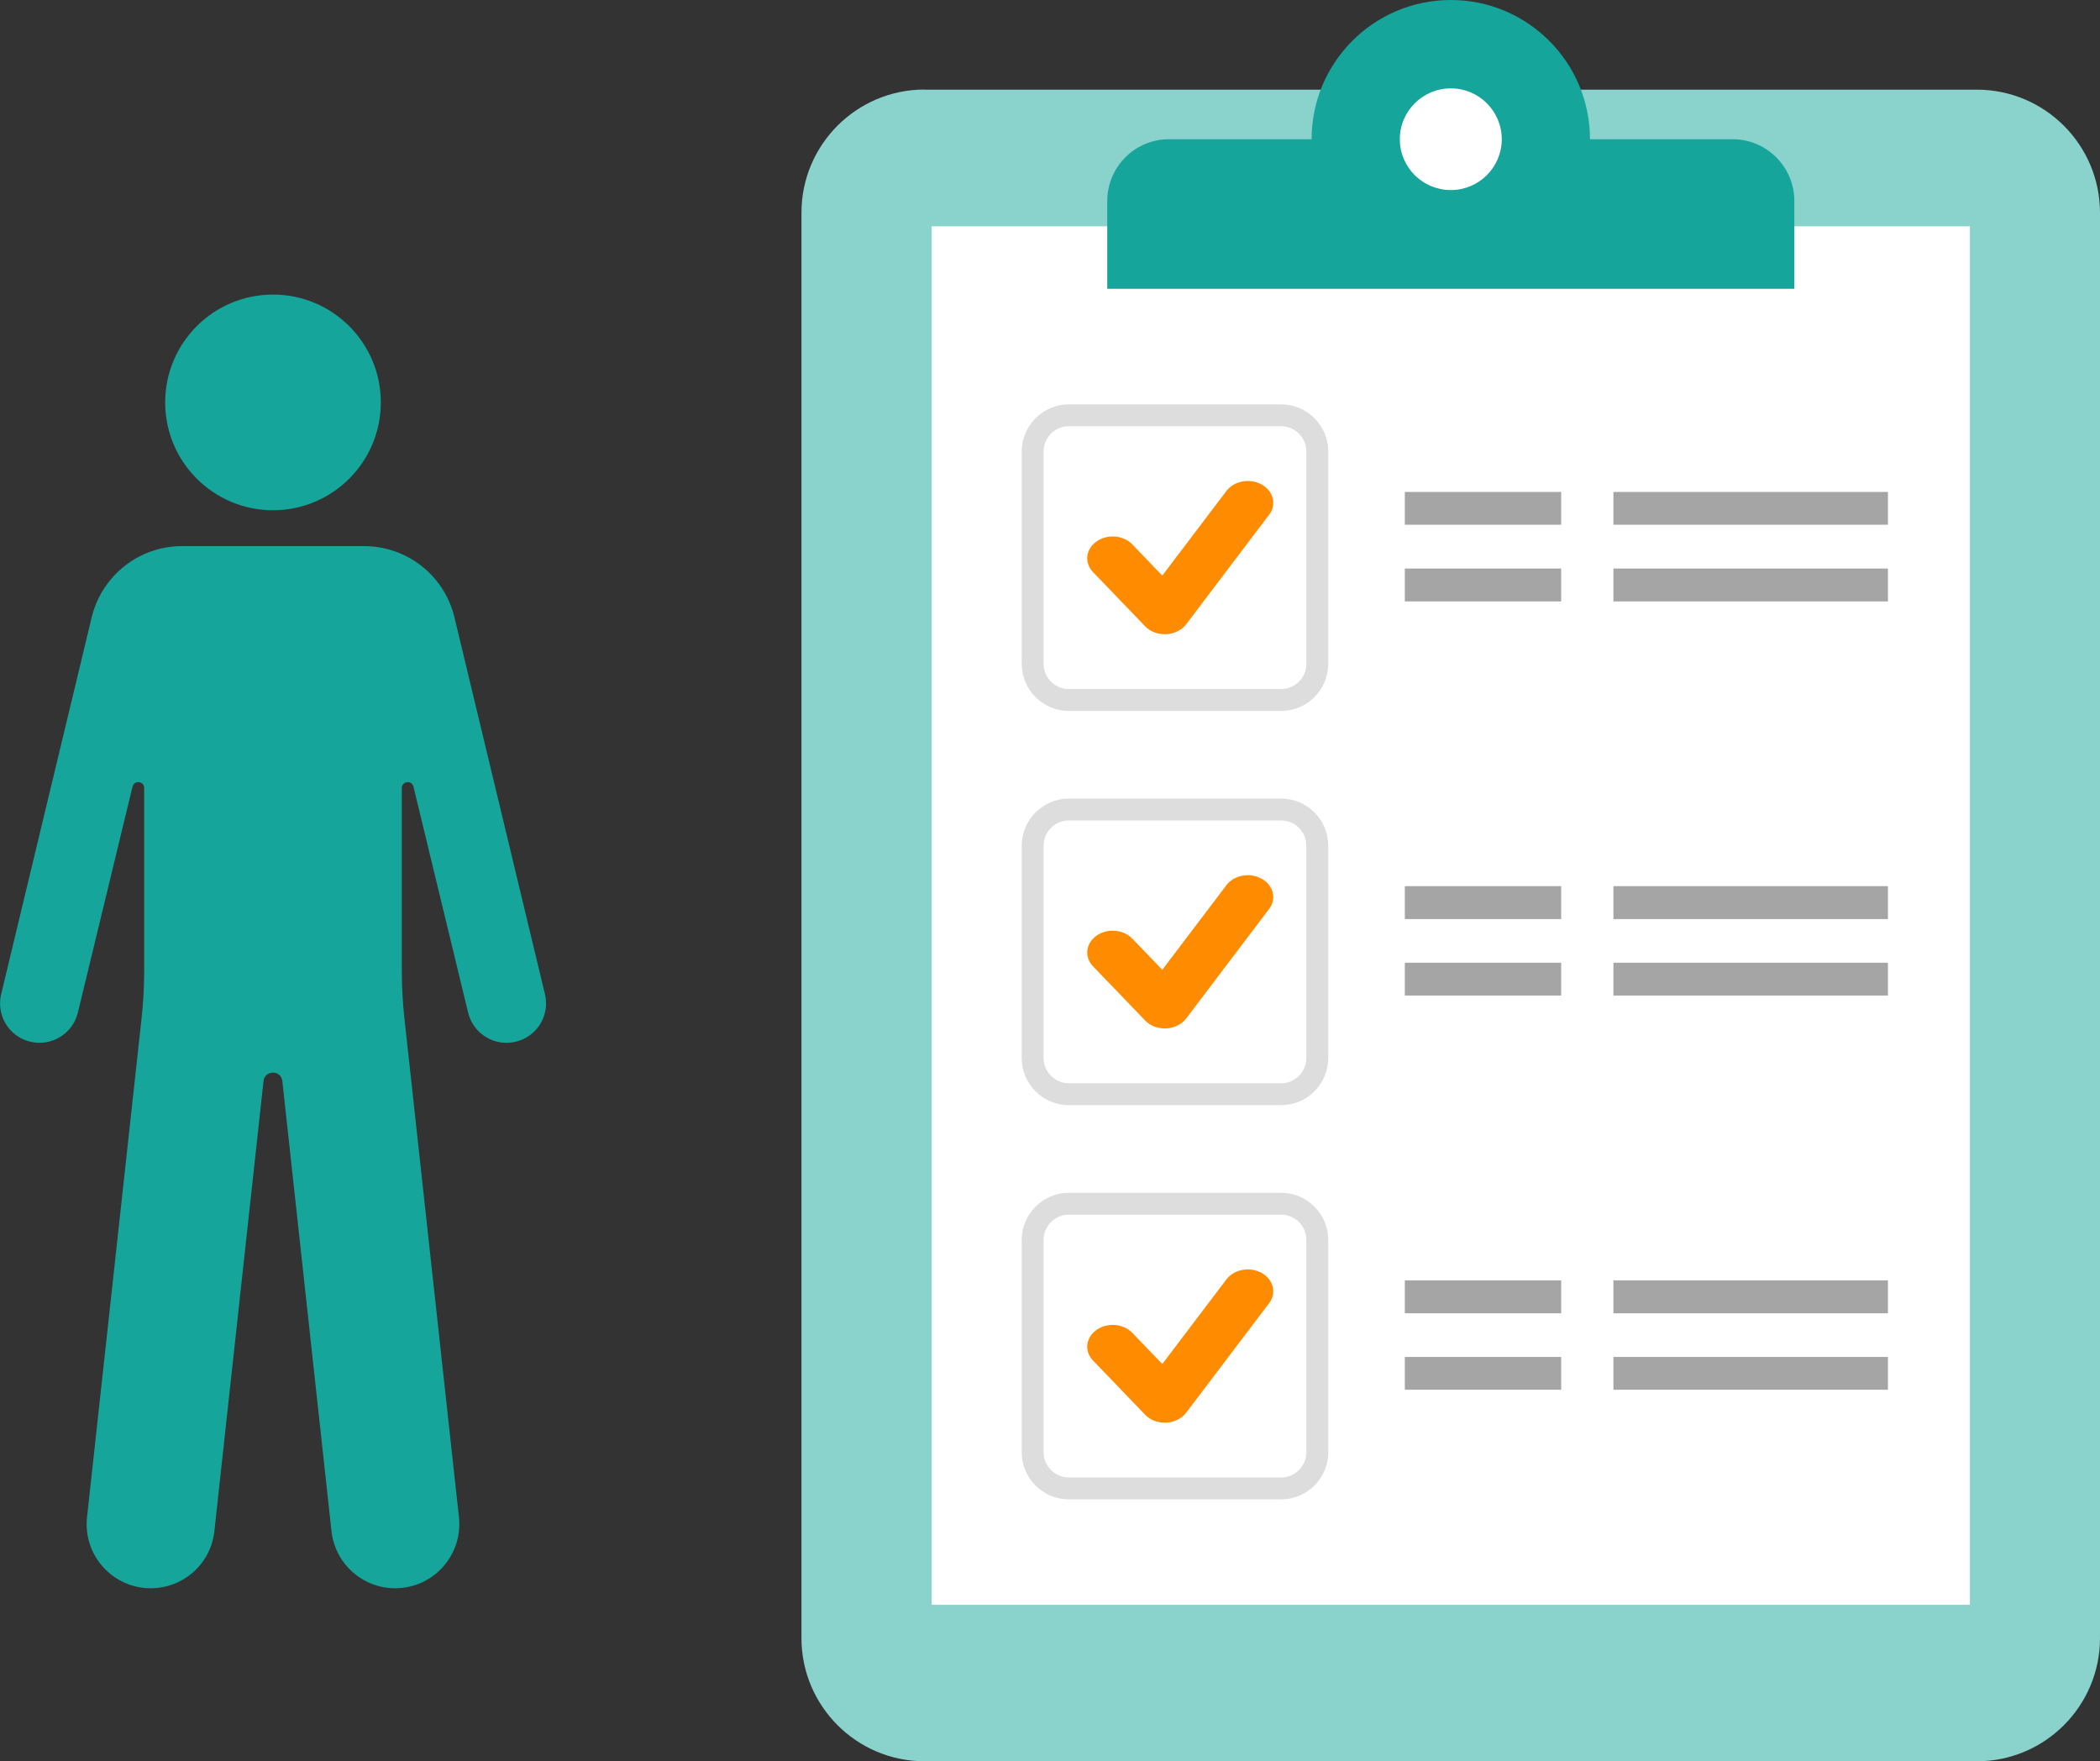 <?xml version="1.0" encoding="UTF-8"?><svg id="_レイヤー_2" xmlns="http://www.w3.org/2000/svg" viewBox="0 0 164 137.52"><rect x="0" y="0" width="164" height="137.52" fill="#333333" stroke="none"/><defs><style>.cls-1{fill:#fff;}.cls-2{fill:#ff8c00;}.cls-3{fill:#8ad2cc;}.cls-4{fill:#a5a5a5;}.cls-5{fill:#ddd;}.cls-6{fill:#16a59b;}</style></defs><g id="_コンポジション"><g><g><path class="cls-6" d="M29.74,31.42c0,4.65-3.77,8.42-8.42,8.42s-8.42-3.77-8.42-8.42,3.77-8.42,8.42-8.42,8.42,3.77,8.42,8.42Z"/><path class="cls-6" d="M40.35,81.32h0c1.62-.43,2.6-2.07,2.21-3.69l-7.07-29.43c-.78-3.26-3.7-5.56-7.06-5.56H14.22c-3.36,0-6.27,2.3-7.06,5.56L.09,77.63c-.39,1.63,.59,3.27,2.21,3.69h0c1.67,.44,3.37-.58,3.78-2.25l4.27-17.65c.13-.53,.91-.44,.91,.11v14.25c0,1.27-.07,2.53-.21,3.79l-4.25,38.87c-.34,2.97,1.99,5.57,4.97,5.57,2.55,0,4.69-1.91,4.97-4.44l3.84-35.16c.1-.88,1.38-.88,1.47,0l3.84,35.16c.29,2.53,2.43,4.44,4.97,4.44,2.99,0,5.31-2.6,4.98-5.57l-4.25-38.87c-.14-1.26-.21-2.53-.21-3.79v-14.25c0-.54,.78-.64,.91-.11l4.27,17.65c.41,1.68,2.11,2.69,3.78,2.25Z"/></g><g><path class="cls-3" d="M72.21,7h82.17c5.31,0,9.62,4.31,9.62,9.62V127.9c0,5.31-4.31,9.62-9.62,9.62H72.21c-5.31,0-9.62-4.31-9.62-9.62V16.61c0-5.31,4.31-9.62,9.62-9.62Z"/><rect class="cls-1" x="72.76" y="17.67" width="81.08" height="107.63"/><path class="cls-6" d="M135.3,10.87h-11.13c0-6-4.87-10.87-10.87-10.87s-10.87,4.87-10.87,10.87h-11.13c-2.67,0-4.83,2.16-4.83,4.83v6.85h53.66v-6.85c0-2.67-2.16-4.83-4.83-4.83Z"/><path class="cls-1" d="M117.28,10.87c0,2.19-1.78,3.97-3.98,3.97s-3.98-1.78-3.98-3.97,1.78-3.97,3.98-3.97,3.98,1.78,3.98,3.97Z"/><path class="cls-5" d="M100.04,33.28c1.09,0,1.98,.88,1.98,1.97v16.58c0,1.09-.89,1.97-1.98,1.97h-16.56c-1.09,0-1.98-.88-1.98-1.97v-16.58c0-1.09,.89-1.97,1.98-1.97h16.56m0-1.71h-16.56c-2.04,0-3.69,1.67-3.69,3.68v16.58c0,2.03,1.65,3.68,3.69,3.68h16.56c2.04,0,3.69-1.65,3.69-3.68v-16.58c0-2.02-1.65-3.68-3.69-3.68h0Z"/><g><rect class="cls-4" x="126" y="38.41" width="21.44" height="2.56"/><rect class="cls-4" x="109.71" y="38.41" width="12.21" height="2.56"/><rect class="cls-4" x="126" y="44.39" width="21.44" height="2.57"/><rect class="cls-4" x="109.71" y="44.39" width="12.21" height="2.57"/></g><path class="cls-2" d="M90.97,49.52c-.6,0-1.16-.22-1.54-.62l-4.07-4.23c-.7-.73-.57-1.8,.27-2.39,.85-.6,2.1-.5,2.8,.23l2.34,2.43,5.01-6.61c.6-.79,1.83-1.01,2.75-.5,.92,.51,1.18,1.57,.59,2.35l-6.49,8.57c-.35,.45-.93,.74-1.56,.77h-.11Z"/><path class="cls-5" d="M100.04,64.06c1.09,0,1.98,.88,1.98,1.97v16.58c0,1.09-.89,1.97-1.98,1.97h-16.56c-1.09,0-1.98-.88-1.98-1.97v-16.58c0-1.09,.89-1.97,1.98-1.97h16.56m0-1.71h-16.56c-2.04,0-3.69,1.67-3.69,3.68v16.58c0,2.03,1.65,3.68,3.69,3.68h16.56c2.04,0,3.69-1.65,3.69-3.68v-16.58c0-2.02-1.65-3.68-3.69-3.68h0Z"/><g><rect class="cls-4" x="126" y="69.19" width="21.44" height="2.57"/><rect class="cls-4" x="109.71" y="69.19" width="12.21" height="2.57"/><rect class="cls-4" x="126" y="75.17" width="21.44" height="2.56"/><rect class="cls-4" x="109.71" y="75.17" width="12.21" height="2.56"/></g><path class="cls-2" d="M90.97,80.3c-.6,0-1.16-.22-1.54-.62l-4.07-4.23c-.7-.73-.57-1.8,.27-2.39,.85-.6,2.1-.5,2.8,.23l2.34,2.43,5.01-6.61c.6-.79,1.83-1.01,2.75-.5,.92,.51,1.18,1.57,.59,2.35l-6.49,8.57c-.35,.45-.93,.74-1.56,.77h-.11Z"/><path class="cls-5" d="M100.04,94.84c1.09,0,1.98,.88,1.98,1.97v16.58c0,1.09-.89,1.97-1.98,1.97h-16.56c-1.09,0-1.98-.88-1.98-1.97v-16.58c0-1.09,.89-1.97,1.98-1.97h16.56m0-1.71h-16.56c-2.04,0-3.69,1.67-3.69,3.68v16.58c0,2.03,1.65,3.68,3.69,3.68h16.56c2.04,0,3.69-1.65,3.69-3.68v-16.58c0-2.02-1.65-3.68-3.69-3.68h0Z"/><g><rect class="cls-4" x="126" y="99.97" width="21.44" height="2.57"/><rect class="cls-4" x="109.71" y="99.97" width="12.21" height="2.57"/><rect class="cls-4" x="126" y="105.95" width="21.44" height="2.56"/><rect class="cls-4" x="109.71" y="105.95" width="12.21" height="2.56"/></g><path class="cls-2" d="M90.97,111.08c-.6,0-1.16-.22-1.54-.62l-4.07-4.23c-.7-.73-.57-1.8,.27-2.39,.85-.6,2.1-.5,2.8,.23l2.34,2.43,5.01-6.61c.6-.79,1.83-1.01,2.75-.5,.92,.51,1.18,1.57,.59,2.35l-6.49,8.57c-.35,.45-.93,.74-1.56,.77h-.11Z"/></g></g></g></svg>